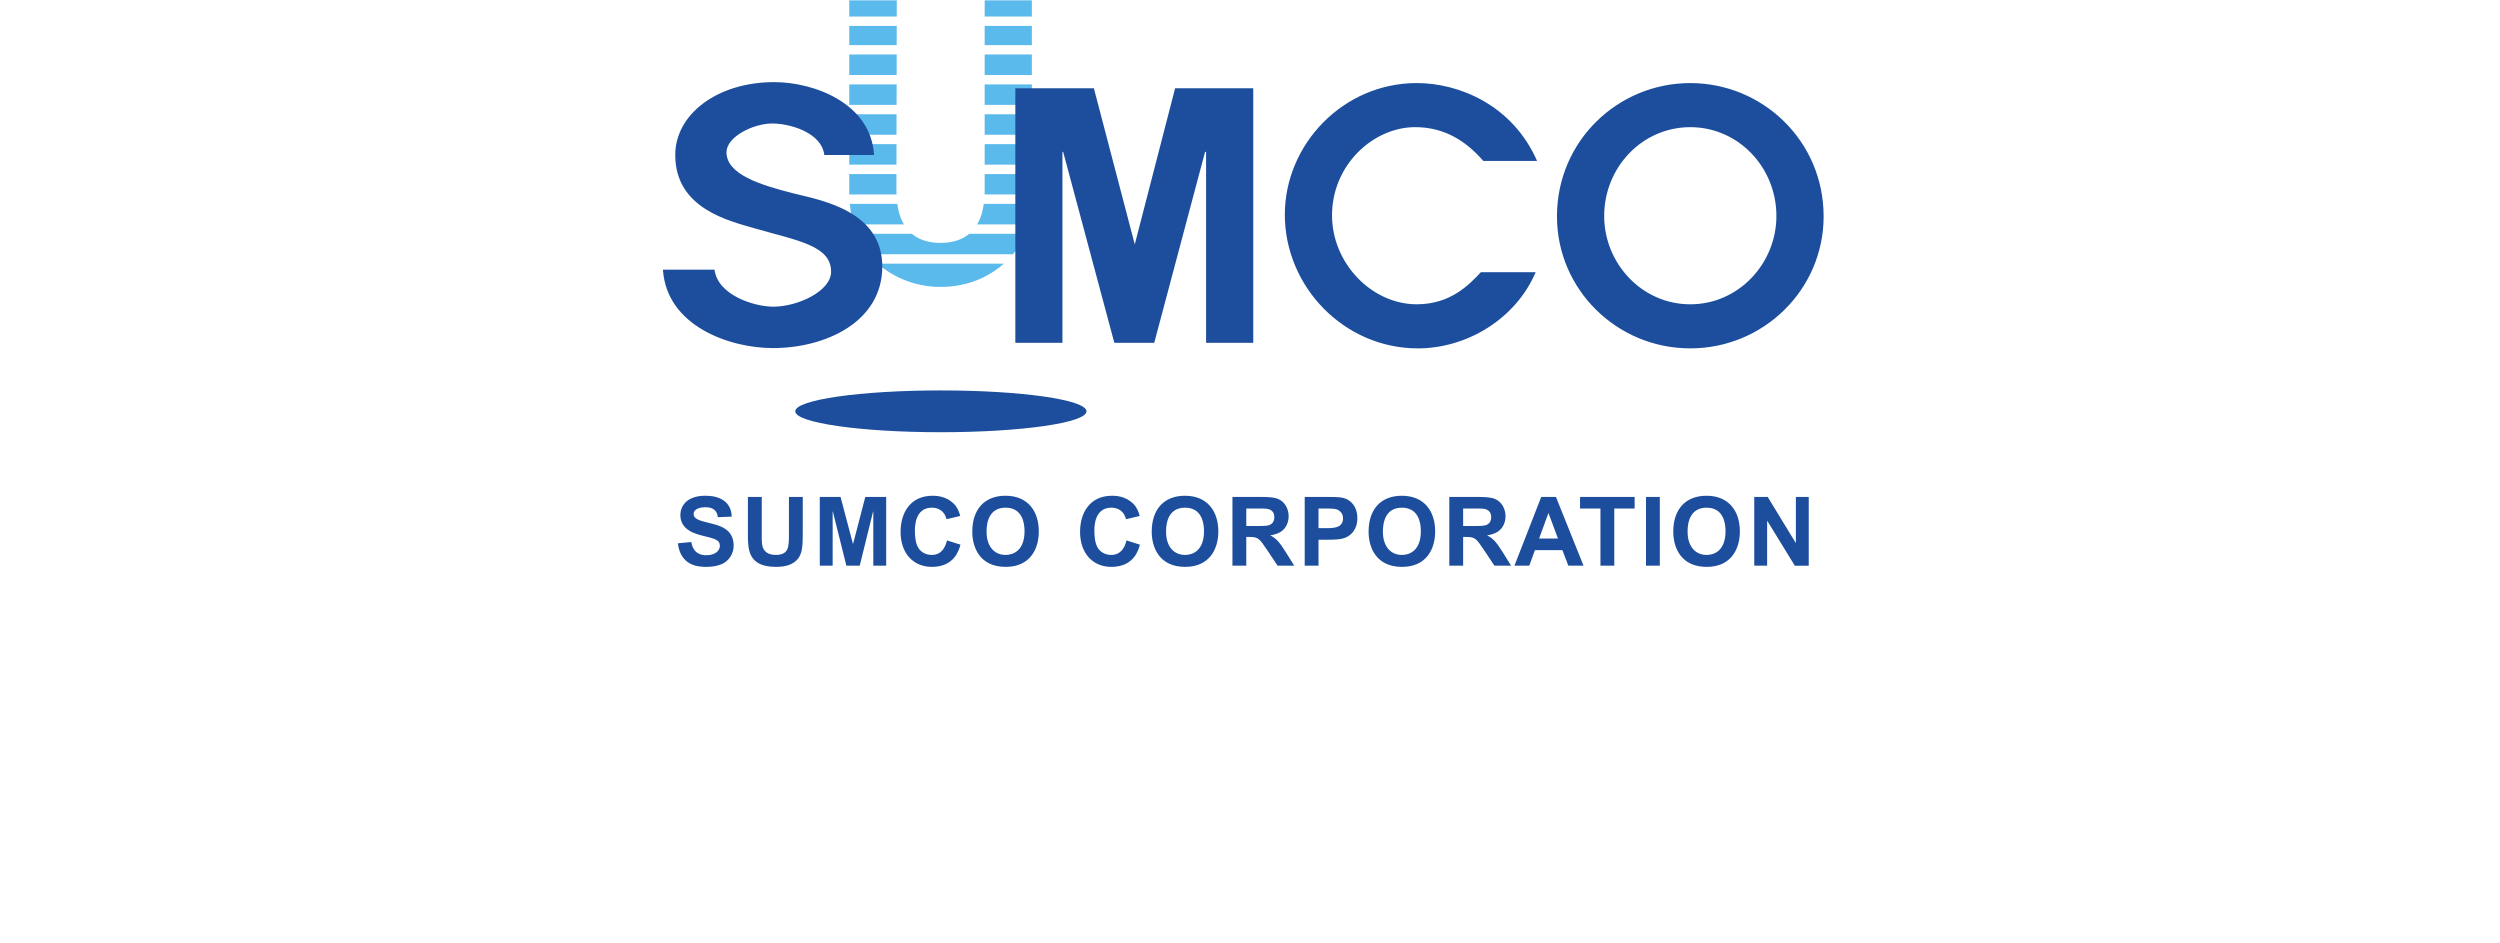 <svg height="943" viewBox="3 1.913 711 575.77" width="2500" xmlns="http://www.w3.org/2000/svg"><g transform="matrix(4.98 0 0 4.98 -1463.465 -2528.826)"><path d="m339.112 508.218h-5.786v1.99h5.786zm-16.584 12.818.007-2.51h-5.814v2.51zm-.011 3.667.006-2.513h-5.801v2.513zm.018-7.33.005-2.514h-5.817v2.514zm-5.813-6.012v2.354h5.818l.005-2.354zm5.792 17.005.003-2.514h-5.795v2.514zm10.811 1.157v1.797c0 .19 0 .433-.01.706h5.785c.004-.233.011-.47.011-.706v-1.797zm-1.89 7.319c-.795.665-1.922 1.113-3.517 1.113-1.605 0-2.724-.448-3.522-1.113h-6.818c.322.851.695 1.523 1.086 2.039.117.155.244.317.38.471h17.747c.177-.207.348-.42.504-.634.413-.577.72-1.21.974-1.876zm-8.929-5.522.008-1.797h-5.792v1.798c0 .242.001.475.007.705h5.788c-.005-.273-.011-.516-.011-.705m.924 4.37c-.474-.798-.704-1.704-.815-2.513h-5.816c.086.953.232 1.78.42 2.513zm9.896-21.976h5.786v-2.354h-5.786zm-10.779-3.509.004-1.988h-5.829v1.988zm-2.355 30.299a11.804 11.804 0 0 0 7.764 2.852c3.208 0 5.838-1.184 7.721-2.852zm13.134-23.132h5.786v-2.513h-5.786zm0 10.993h5.786v-2.514h-5.786zm-.115 4.813c-.106.807-.337 1.715-.809 2.512h6.228c.211-.816.341-1.663.408-2.512zm.115-8.476h5.786v-2.513h-5.786zm0-3.666h5.786v-2.51h-5.786z" fill="#5bbaec"/><path d="m400.88 541.555c-2.453 5.749-8.448 9.339-14.444 9.339-9.043 0-16.309-7.561-16.309-16.395 0-8.619 7.143-16.134 16.179-16.134 5.199 0 11.746 2.704 14.746 9.544h-6.594c-2.235-2.576-4.897-4.139-8.36-4.139-5.068 0-10.185 4.565-10.185 10.82 0 5.861 4.86 10.899 10.393 10.899 4.184 0 6.462-2.455 7.857-3.934zm8.402-6.891c0-5.99 4.681-10.893 10.555-10.893 5.872 0 10.56 4.903 10.56 10.893 0 5.788-4.603 10.825-10.56 10.825-5.955 0-10.555-5.037-10.555-10.825m-5.79.047c0 8.96 7.346 16.182 16.345 16.182s16.35-7.221 16.35-16.182c0-9.25-7.48-16.345-16.35-16.345-8.873 0-16.345 7.095-16.345 16.345m-103.288 6.533c.398 3.131 4.856 4.536 7.206 4.536 3.021 0 7.087-1.912 7.087-4.285 0-3.214-4.12-3.805-9.266-5.289-3.186-.932-9.841-2.41-9.841-9.025 0-4.995 5.15-8.933 12.134-8.933 4.807 0 11.85 2.535 12.24 8.933h-6.098c-.34-2.795-4.298-3.86-6.365-3.86-2.407 0-5.629 1.662-5.629 3.52 0 2.714 4.064 3.995 8.254 5.058 3.411.847 10.846 2.144 10.846 8.96 0 6.781-6.934 9.997-13.419 9.997-5.308 0-13.022-2.705-13.473-9.612zm45.609 17.368c0 1.406-7.995 2.56-17.857 2.56-9.857 0-17.852-1.154-17.852-2.56 0-1.42 7.995-2.564 17.852-2.564 9.862 0 17.857 1.144 17.857 2.564m10.864-39.614-4.948 19.145-5.015-19.145h-9.628v31.214h5.775v-23.412h.088l6.275 23.412h4.892l6.232-23.412h.124v23.412h5.784v-31.214zm-59.317 55.638c.082.438.307 1.618 1.84 1.618 1.187 0 1.66-.625 1.66-1.166 0-.71-.59-.86-2.143-1.235-.839-.22-2.7-.672-2.7-2.53 0-.924.601-2.363 3.075-2.363 1.648 0 3.158.653 3.227 2.561l-1.709.068c-.07-.434-.2-1.22-1.542-1.22-.508 0-1.424.147-1.424.831 0 .543.53.779 1.884 1.096 1.284.308 3.025.717 3.025 2.792 0 1.023-.644 1.883-1.376 2.213-.752.354-1.603.382-1.99.382-.909 0-3.148-.09-3.475-2.894zm8.635-5.53v4.554c0 1 0 1.413.213 1.816.317.604.977.74 1.495.74 1.625 0 1.625-1.026 1.625-2.46v-4.65h1.695v4.425c0 1.507-.058 2.345-.47 2.98-.647 1.004-1.862 1.17-2.802 1.17-3.454 0-3.454-2.14-3.454-4.082v-4.493zm7.115 0h2.545l1.52 5.744h.021l1.495-5.744h2.56v8.43h-1.58v-6.643h-.025l-1.639 6.642h-1.636l-1.661-6.642h-.023v6.642h-1.577zm17.247 5.851c-.177.655-.741 2.725-3.501 2.725-2.288 0-3.84-1.667-3.84-4.292 0-2.339 1.19-4.43 3.936-4.43.47 0 1.649.05 2.579.971.424.418.637.919.802 1.506l-1.685.402c-.213-.92-.908-1.417-1.778-1.417-2.098 0-2.098 2.312-2.098 2.85 0 .79.093 1.578.449 2.122.305.468.871.823 1.626.823 1.128 0 1.647-.86 1.858-1.778zm3.626.198c.284.494.885 1.063 1.907 1.063.894 0 2.324-.483 2.324-2.924 0-.953-.249-2.871-2.324-2.871-1.931 0-2.331 1.662-2.331 2.895 0 .957.224 1.498.424 1.837m1.899-6.195c2.753 0 4.083 1.908 4.083 4.374 0 2.2-1.106 4.347-4.062 4.347-3.17 0-4.096-2.373-4.096-4.317 0-2.695 1.458-4.404 4.075-4.404m16.478 5.997c-.177.655-.742 2.725-3.5 2.725-2.283 0-3.838-1.667-3.838-4.292 0-2.339 1.19-4.43 3.933-4.43.47 0 1.65.05 2.582.971.422.418.636.919.798 1.506l-1.682.402c-.214-.92-.91-1.417-1.778-1.417-2.098 0-2.098 2.312-2.098 2.85 0 .79.096 1.578.448 2.122.305.468.87.823 1.625.823 1.132 0 1.65-.86 1.863-1.778zm3.627.198c.286.494.885 1.063 1.91 1.063.894 0 2.32-.483 2.32-2.924 0-.953-.247-2.871-2.32-2.871-1.935 0-2.332 1.662-2.332 2.895 0 .957.223 1.498.422 1.837m1.898-6.195c2.755 0 4.088 1.908 4.088 4.374 0 2.2-1.108 4.347-4.065 4.347-3.17 0-4.1-2.373-4.1-4.317 0-2.695 1.462-4.404 4.077-4.404m7.516 3.712h1.258c.521 0 1.241 0 1.534-.106.588-.203.648-.74.648-.993 0-.335-.121-.67-.439-.855-.317-.19-.526-.19-1.67-.19h-1.33zm-1.697-3.566h3.582c1.263 0 1.67.129 1.93.209.976.366 1.379 1.333 1.379 2.157 0 .918-.46 1.73-1.282 2.075-.295.125-.615.22-.945.254v.027c.707.4 1.037.705 1.885 2.057l1.028 1.651h-2.042l-1.223-1.838c-1.024-1.52-1.13-1.687-2.275-1.687h-.34v3.525h-1.697zm10.553 1.423v2.403h.945c.87 0 2.06 0 2.06-1.213 0-.308-.093-.625-.388-.862-.377-.328-.777-.328-1.79-.328zm-1.693-1.423h2.73c1.487 0 1.945.046 2.393.255.54.264 1.332.909 1.332 2.335 0 1.485-.85 2.121-1.38 2.365-.6.283-1.508.29-2.262.29h-1.12v3.184h-1.693zm10.011 6.049c.283.494.883 1.063 1.905 1.063.901 0 2.323-.483 2.323-2.924 0-.953-.247-2.871-2.323-2.871-1.93 0-2.329 1.662-2.329 2.895 0 .957.224 1.498.424 1.837m1.898-6.195c2.753 0 4.087 1.908 4.087 4.374 0 2.2-1.11 4.347-4.065 4.347-3.171 0-4.099-2.373-4.099-4.317 0-2.695 1.46-4.404 4.077-4.404m7.515 3.712h1.26c.52 0 1.236 0 1.531-.106.588-.203.65-.74.65-.993 0-.335-.12-.67-.438-.855-.318-.19-.53-.19-1.674-.19h-1.329zm-1.696-3.566h3.581c1.261 0 1.673.129 1.93.209.979.366 1.381 1.333 1.381 2.157 0 .918-.46 1.73-1.285 2.075-.295.125-.61.22-.942.254v.027c.705.4 1.035.705 1.886 2.057l1.025 1.651h-2.042l-1.223-1.838c-1.024-1.52-1.129-1.687-2.274-1.687h-.34v3.525h-1.697zm13.322 5.097-1.166-3.133-1.144 3.133zm1.274 3.332-.731-1.906h-3.368l-.692 1.906h-1.82l3.286-8.428h1.806l3.38 8.428zm3.936-7.006h-2.5v-1.423h6.691v1.423h-2.495v7.006h-1.696zm5.586-1.422h1.693v8.429h-1.694zm5.524 6.048c.282.494.883 1.063 1.906 1.063.895 0 2.32-.483 2.32-2.924 0-.953-.245-2.871-2.32-2.871-1.934 0-2.334 1.662-2.334 2.895 0 .957.225 1.498.428 1.837m1.893-6.195c2.76 0 4.09 1.908 4.09 4.374 0 2.2-1.108 4.347-4.067 4.347-3.166 0-4.099-2.373-4.099-4.317 0-2.695 1.461-4.404 4.076-4.404m5.853.146h1.653l3.426 5.627h.025v-5.627h1.577v8.43h-1.707l-3.371-5.493h-.023v5.492h-1.58z" fill="#1c4e9d"/></g><g fill="none" transform="translate(-3.543 -3.496)"><path d="m3 1.913h711v272h-711z"/><path d="m4 1.913h709v267h-709z"/></g></svg>